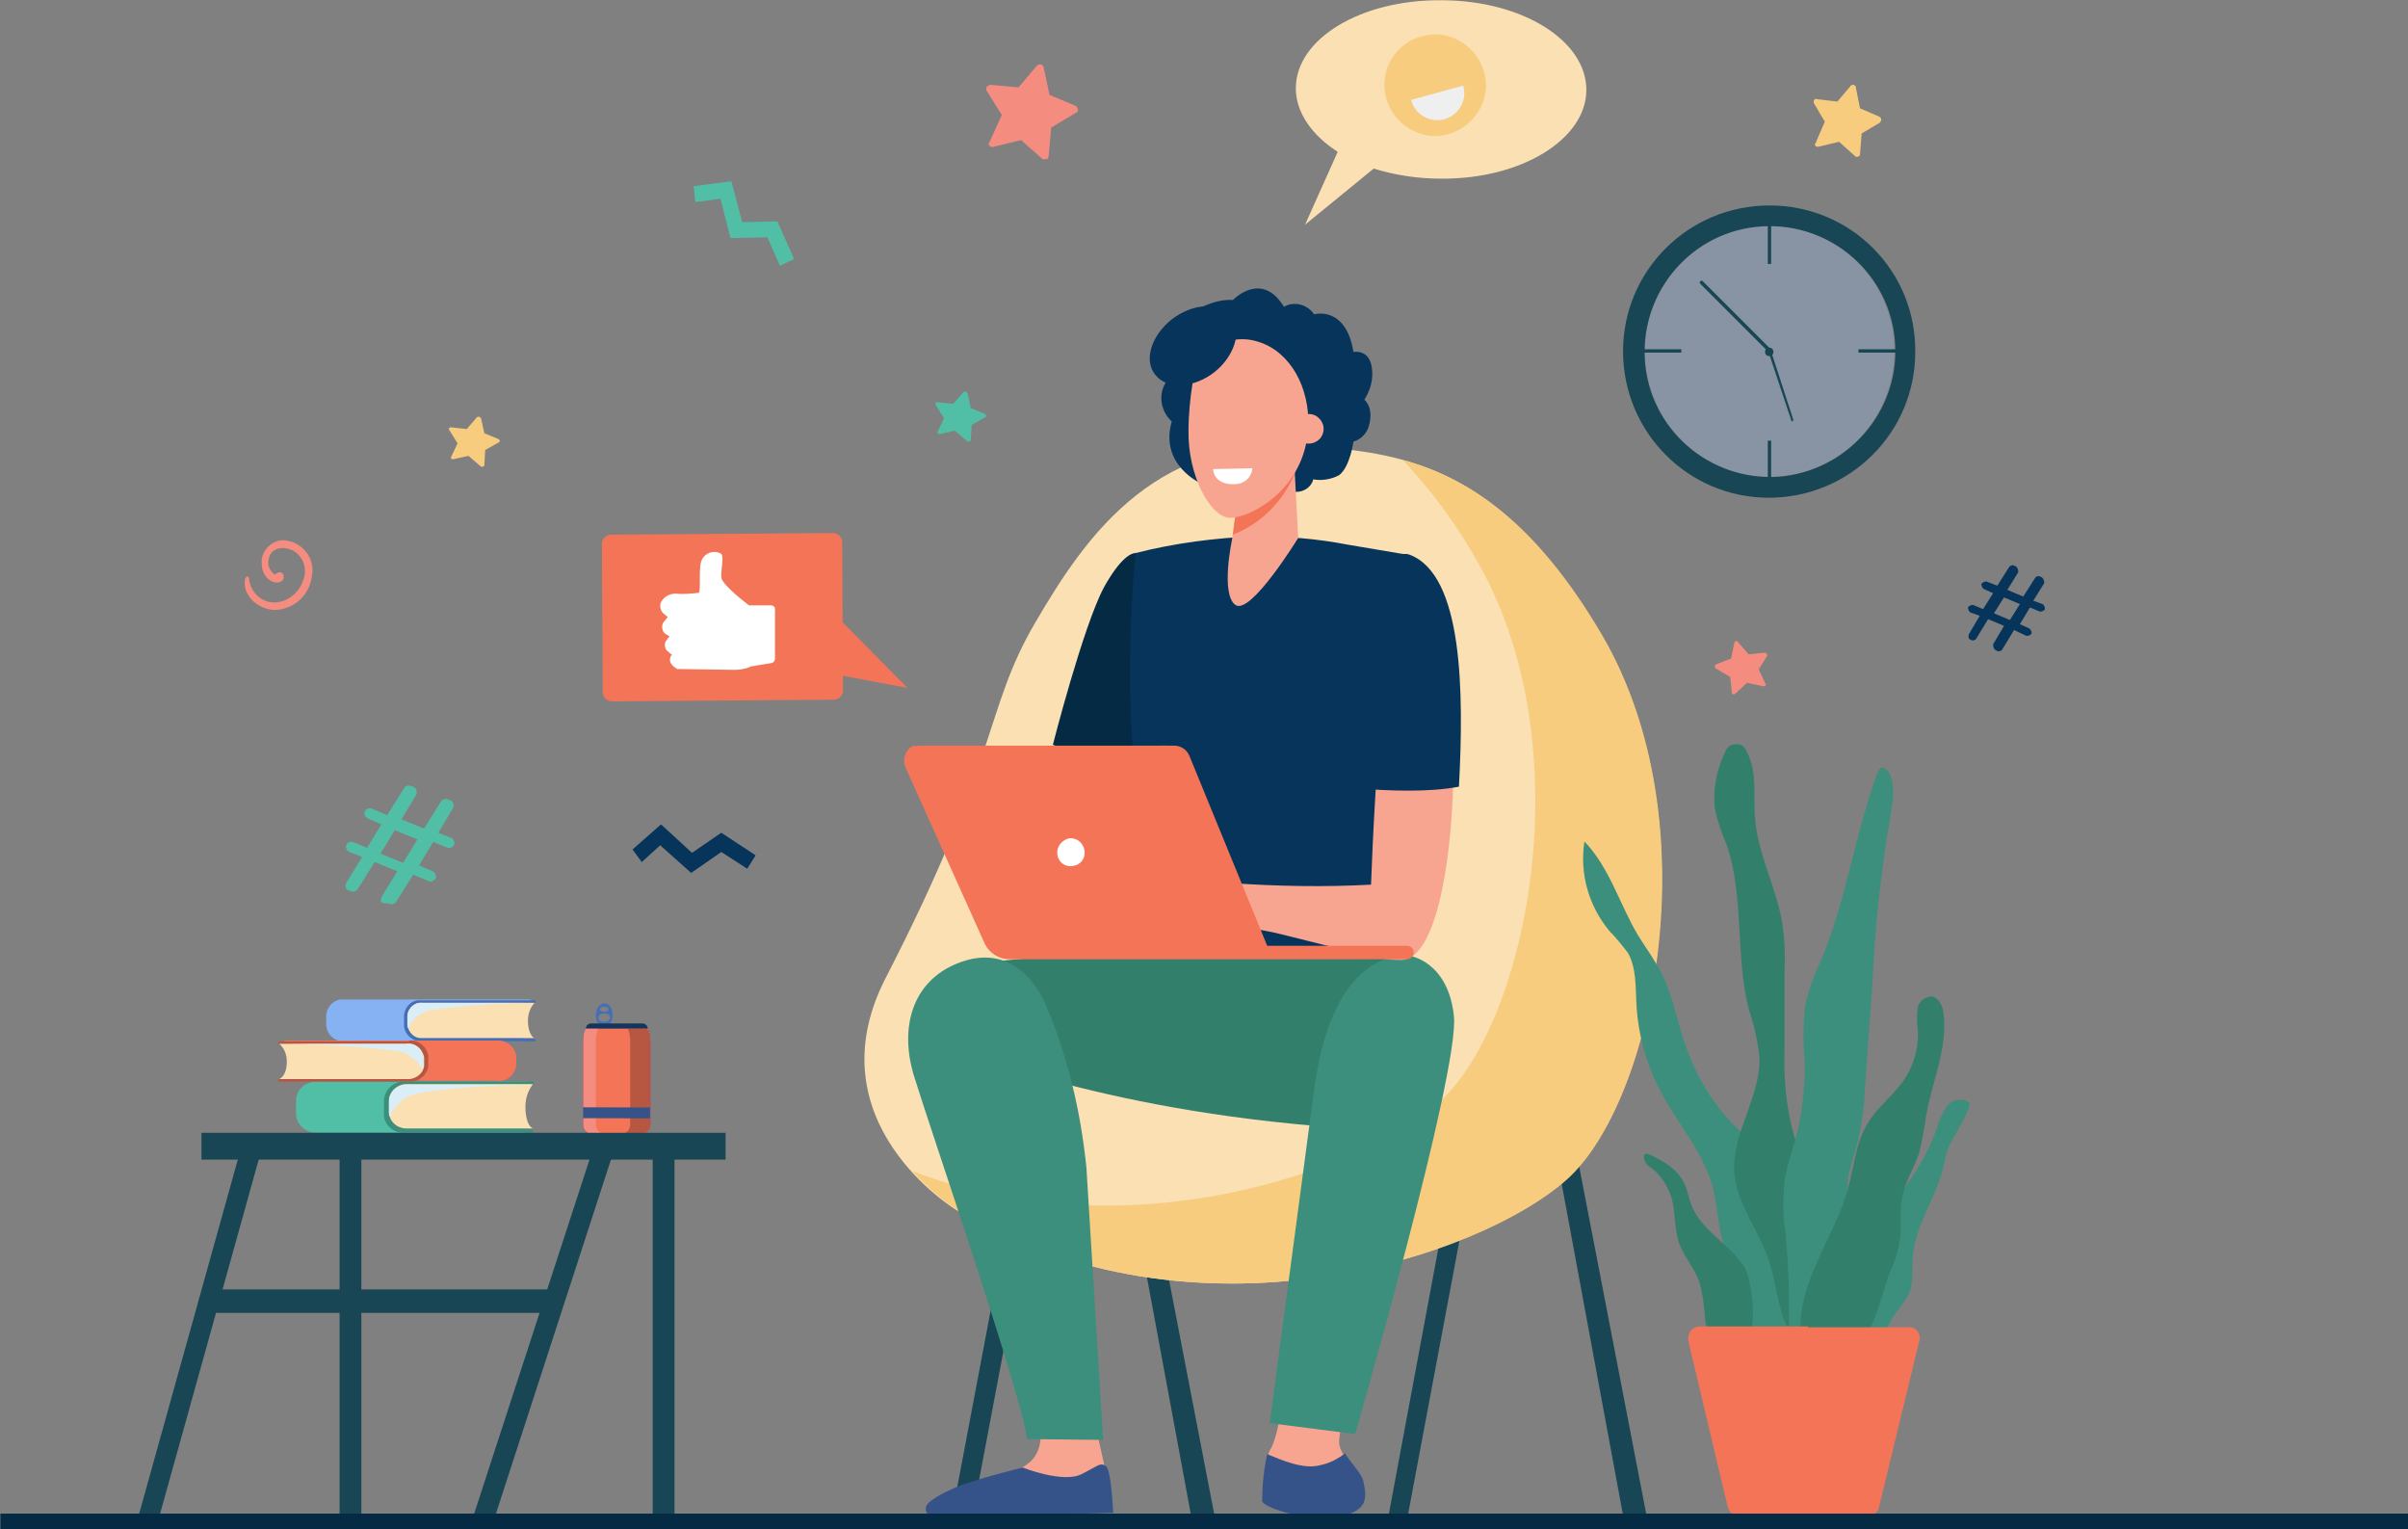<svg xmlns="http://www.w3.org/2000/svg" xmlns:xlink="http://www.w3.org/1999/xlink" id="Calque_1" x="0px" y="0px" viewBox="0 0 287.6 182.6" style="enable-background:new 0 0 287.6 182.6;" xml:space="preserve"><rect x="0" y="0" width="287.6" height="182.6" fill="#808080" stroke="none"/> <style type="text/css"> .st0{fill:#466EB6;} .st1{fill:#7F1CA0;} .st2{fill:#F47458;} .st3{fill:#F48C7F;} .st4{fill:#B75742;} .st5{fill:#13375B;} .st6{fill:#355389;} .st7{fill:#86B1F2;} .st8{fill:#FAE0B2;} .st9{fill:#DAEEF7;} .st10{fill:#50BFA5;} .st11{fill:#3C8F7C;} .st12{fill:#184655;} .st13{fill:#F7CC7F;} .st14{fill:#EFEFEF;} .st15{fill:#FFFFFF;} .st16{fill:#F79C8D;} .st17{fill:#042A44;} .st18{fill:#07345A;} .st19{fill:#F7A491;} .st20{fill:#327F6B;} .st21{opacity:0.3;fill:#9BC1F9;enable-background:new ;} </style> <g id="Groupe_2176" transform="translate(0.082 0.012)"> <g id="Groupe_2175" transform="translate(7.467 11.219)"> <g id="Groupe_2174"> <g id="Groupe_2158" transform="translate(82.116 119.773)"> <path id="Trac&#xE9;_3324" class="st0" d="M-17.5-11.2c-0.5,0-1,0.6-1,1.4s0.4,1.4,1,1.4s1-0.6,1-1.4S-16.9-11.2-17.5-11.2z M-17.5-10.8c0.3,0,0.5,0.1,0.5,0.3s-0.2,0.3-0.5,0.3s-0.5-0.1-0.5-0.3S-17.8-10.8-17.5-10.8L-17.5-10.8z M-17.5-9 c-0.4,0-0.7-0.2-0.7-0.5s0.3-0.5,0.7-0.5s0.7,0.2,0.7,0.5S-17.1-9-17.5-9L-17.5-9z"></path> <path id="Trac&#xE9;_3325" class="st1" d="M-19.7-8.2C-19.9-7.8-20-7.3-20-6.8l0,10.1c0,0.6,0.5,1.1,1.1,1.1l5.8,0 c0.6,0,1.1-0.5,1.1-1.1c0,0,0,0,0,0l0-10.1c0-0.5-0.1-1-0.3-1.4L-19.7-8.2z"></path> <path id="Trac&#xE9;_3326" class="st1" d="M-19.7-8.2C-19.9-7.8-20-7.3-20-6.8l0,10.1c0,0.6,0.5,1.1,1.1,1.1l5.8,0 c0.6,0,1.1-0.5,1.1-1.1c0,0,0,0,0,0l0-10.1c0-0.5-0.1-1-0.3-1.4L-19.7-8.2z"></path> <path id="Trac&#xE9;_3327" class="st2" d="M-12-6.8l0,10.1c0,0.6-0.5,1.1-1.1,1.1h0l-5.8,0c-0.6,0-1.1-0.5-1.1-1.1l0-10.1 c0-0.5,0.1-1,0.3-1.4l7.4,0C-12.1-7.7-12-7.3-12-6.8z"></path> <path id="Trac&#xE9;_3328" class="st3" d="M-18.5,3.3l0-10.1c0-0.5,0.1-1,0.3-1.4h-1.5C-19.9-7.8-20-7.3-20-6.8l0,10.1 c0,0.6,0.5,1.1,1.1,1.1h1.5C-18,4.4-18.5,3.9-18.5,3.3z"></path> <path id="Trac&#xE9;_3329" class="st4" d="M-12-6.8l0,10.1c0,0.6-0.5,1.1-1.1,1.1l-2.4,0c0.6,0,1.1-0.5,1.1-1.1l0-10.1 c0-0.5-0.1-1-0.3-1.4l2.3,0C-12.1-7.7-12-7.3-12-6.8z"></path> <path id="Trac&#xE9;_3330" class="st5" d="M-12.3-8.2l-7.4,0l0,0c0-0.3,0.3-0.6,0.6-0.6h0l6.2,0C-12.6-8.8-12.3-8.5-12.3-8.2 C-12.3-8.2-12.3-8.2-12.3-8.2L-12.3-8.2z"></path> <rect id="Rectangle_320" x="-16.6" y="-2.1" transform="matrix(2.460892e-03 -1 1 2.460892e-03 -17.888 -14.084)" class="st6" width="1.3" height="8"></rect> </g> <g id="Groupe_2159" transform="translate(45.707 119.41)"> <path id="Trac&#xE9;_3331" class="st7" d="M9.5-11.1h0.9c-0.2-0.1-0.3-0.2-0.5-0.2h-22.1c-1.1-0.1-2,0.8-2.1,1.9v1.2 c0.1,1.1,1,1.9,2.1,1.9l21.8,0L9.5-11.1z"></path> <path id="Trac&#xE9;_3332" class="st0" d="M-3-11.2c-1-0.1-1.9,0.7-2,1.8v1.3c0.1,1,1,1.8,2,1.8h13.7v-0.3h-0.1L7.1-6.9L6.4-9.4 c0,0,1.4-1.4,1.5-1.4s2.7-0.1,2.7-0.1h0.1v-0.3L-3-11.2z"></path> <path id="Trac&#xE9;_3333" class="st8" d="M9.8-8.8c0-0.8,0.3-1.6,0.8-2.1H-2.8c-1-0.1-1.8,0.7-1.8,1.6v1c0.1,1,0.9,1.7,1.8,1.6 h13.4C10.6-6.6,9.8-7,9.8-8.8z"></path> <path id="Trac&#xE9;_3334" class="st9" d="M-4.6-9.3v1c0,0.1,0,0.3,0.1,0.4c0.5-1.2,1.7-2,3-2.2c4.1-0.5,8.1-0.8,12.2-0.8H-2.8 C-3.7-11-4.5-10.3-4.6-9.3z"></path> <path id="Trac&#xE9;_3335" class="st10" d="M9.1-1.3h1C10-1.4,9.7-1.5,9.5-1.5h-25c-1.3,0-2.4,1-2.4,2.3v1.5c0,1.3,1.1,2.3,2.4,2.3 l24.7,0L9.1-1.3z"></path> <path id="Trac&#xE9;_3336" class="st11" d="M-5.1-1.5c-1.2,0-2.2,1-2.3,2.2c0,0,0,0,0,0v1.7c0,1.2,1,2.2,2.3,2.2h15.5V4.2h-0.1 l-4-0.4L5.7,0.8c0,0,1.5-1.7,1.6-1.7s3.1-0.2,3.1-0.2h0.1v-0.4L-5.1-1.5z"></path> <path id="Trac&#xE9;_3337" class="st8" d="M9.5,1.5c0-1,0.3-1.9,0.9-2.7H-4.7c-1.1,0-2.1,0.9-2.1,2v1.3c0,1.1,0.9,2,2.1,2h15.2 C10.4,4.2,9.5,3.8,9.5,1.5z"></path> <path id="Trac&#xE9;_3338" class="st9" d="M-6.8,0.9v1.3c0,0.2,0,0.3,0.1,0.5c0.6-1.5,1.8-2.5,3.4-2.8c4.4-0.9,13.8-1,13.8-1H-4.7 C-5.9-1.1-6.8-0.2-6.8,0.9C-6.8,0.9-6.8,0.9-6.8,0.9z"></path> <path id="Trac&#xE9;_3339" class="st2" d="M-18.6-6.2h-1c0.2-0.1,0.4-0.2,0.6-0.2h25c1.2-0.1,2.2,0.7,2.4,1.8v1.2 c-0.2,1.2-1.2,2-2.4,1.8l-24.7,0L-18.6-6.2z"></path> <path id="Trac&#xE9;_3340" class="st4" d="M-4.4-6.4c1.1-0.1,2.1,0.7,2.3,1.8v1.3c-0.2,1.1-1.2,1.9-2.3,1.8H-20v-0.3h0.1l4-0.3 l0.8-2.4c0,0-1.5-1.3-1.6-1.4s-3.1-0.1-3.1-0.1H-20v-0.3H-4.4z"></path> <path id="Trac&#xE9;_3341" class="st8" d="M-19-3.9c0-0.8-0.3-1.6-0.9-2.1h15.2c1-0.1,1.9,0.6,2.1,1.6v1c-0.1,1-1.1,1.7-2.1,1.6 h-15.2C-19.9-1.8-19-2.1-19-3.9z"></path> <path id="Trac&#xE9;_3342" class="st9" d="M-2.7-4.4v1c0,0.1,0,0.3-0.1,0.4c-0.7-1.2-1.9-2.1-3.4-2.2c-4.6-0.5-9.2-0.8-13.8-0.8 h15.2C-3.8-6.2-2.8-5.5-2.7-4.4z"></path> </g> <rect id="Rectangle_321" x="85.2" y="141.2" transform="matrix(0.186 -0.983 0.983 0.186 -48.364 226.456)" class="st12" width="54.6" height="2.4"></rect> <path id="Trac&#xE9;_3343" class="st12" d="M186.3,169.7h2.8l-10.5-54.4l-2.3,0.4L186.3,169.7z"></path> <path id="Trac&#xE9;_3344" class="st12" d="M134.7,169.7h2.8l-10.5-54.4l-2.3,0.4L134.7,169.7z"></path> <path id="Trac&#xE9;_3345" class="st12" d="M160.6,169.7l-2.3,0l10.1-54.2l2.3,0.4L160.6,169.7z"></path> <path id="Trac&#xE9;_3346" class="st8" d="M150.4,42.1c9.3,1,21.3,2,33.3,22.5c13.2,22.3,6.2,55.7-4.2,65s-44.3,20.7-72.9,3.6 c0,0-17.2-10.4-8.4-27.6C111.9,79,110,73.5,116.1,63.1S130.7,40,150.4,42.1z"></path> <path id="Trac&#xE9;_3347" class="st13" d="M183.8,64.6c-8.2-14-16.4-18.9-23.8-20.9c3.3,3.5,6.2,7.4,8.6,11.6 c13.2,22.3,6.2,55.7-4.2,65c-9.2,8.2-37,18.2-63,8.3c1.6,1.7,3.3,3.3,5.3,4.6c28.5,17.1,62.5,5.7,72.9-3.6S196.9,87,183.8,64.6z"></path> <path id="Trac&#xE9;_3348" class="st3" d="M21.7,58c-0.3,2.1,1.9,3.7,3.8,3.6c2.2-0.2,3.9-1.8,4.2-4c0.4-1.9-0.8-3.7-2.6-4.2 c-0.2,0-0.3-0.1-0.5-0.1c-1.4-0.2-2.7,0.9-2.9,2.3c0,0.4,0,0.8,0.1,1.2c0.4,1.3,1.6,1.8,2.2,1.4c0.3-0.1,0.4-0.5,0.3-0.8 c-0.1-0.2-0.2-0.3-0.4-0.3c-0.2,0-0.5,0.1-0.6,0.3c-0.7-0.5-1-1.3-0.7-2.1c0.4-1.3,2-1.3,3-0.7c1.2,0.8,1.6,2.3,1,3.6 c-0.5,1.4-1.8,2.4-3.2,2.5c-1.6,0.1-3-1.1-3.2-2.8c0-0.2-0.1-0.3-0.3-0.3C21.9,57.7,21.7,57.8,21.7,58L21.7,58z"></path> <g id="Groupe_2161" transform="translate(167.218)"> <path id="Trac&#xE9;_3349" class="st8" d="M-2.6-11.2C-12.2-11.3-20-6.6-20-0.7c0,2.9,1.9,5.6,5,7.6l-3.9,8.7l8.2-6.7 c2.6,0.8,5.3,1.2,8,1.2c9.6,0.1,17.4-4.7,17.4-10.6S7-11.2-2.6-11.2z"></path> <g id="Groupe_2160" transform="translate(10.593 4.09)"> <path id="Trac&#xE9;_3350" class="st13" d="M-19.8-3.6c0.9,3.2,4.2,5.2,7.4,4.3c3.2-0.9,5.2-4.2,4.3-7.4c-0.9-3.2-4.2-5.2-7.4-4.3 c0,0,0,0,0,0C-18.7-10.2-20.7-6.9-19.8-3.6z"></path> <path id="Trac&#xE9;_3351" class="st14" d="M-10.6-5.1c0.5,1.7-0.5,3.5-2.2,4c-1.7,0.5-3.5-0.5-4-2.2c0,0,0-0.1,0-0.1L-10.6-5.1z"></path> </g> </g> <g id="Groupe_2163" transform="translate(84.338 63.614)"> <path id="Trac&#xE9;_3352" class="st2" d="M-18.8,8.9L7.7,8.7c0.6,0,1.1-0.5,1.1-1.1L8.7-10.1c0-0.6-0.5-1.1-1.1-1.1L-18.9-11 c-0.6,0-1.1,0.5-1.1,1.1l0.1,17.7C-19.9,8.4-19.4,8.9-18.8,8.9z"></path> <path id="Trac&#xE9;_3353" class="st2" d="M7.9-1.4l8.6,8.7l-10.6-2L7.9-1.4z"></path> <g id="Groupe_2162" transform="translate(6.973 2.236)"> <path id="Trac&#xE9;_3354" class="st15" d="M-6.8-4.8l-2.6,0c0,0-3.2-2.4-3.3-3.3s0.4-2.7-0.1-2.9c-0.8-0.4-1.8-0.1-2.2,0.7 c-0.5,0.8-0.1,3.8-0.4,4c-0.9,0.1-1.8,0.2-2.8,0.1c-0.7,0-1.4,0.4-1.7,1l0,0c-0.2,0.4-0.1,0.9,0.2,1.3l0.6,0.5l-0.5,0.6 c-0.3,0.4-0.2,1.1,0.2,1.4l0.5,0.3l-0.3,0.4c-0.4,0.4-0.3,1.1,0.1,1.4c0,0,0.1,0,0.1,0.1l0.4,0.3l-0.1,0.1 c-0.3,0.5-0.1,1,0.3,1.3l0.4,0.3l6.9,0.1c0.6,0,1.3-0.1,1.9-0.4l2.4-0.4c0.3,0,0.5-0.3,0.5-0.5l0-6C-6.3-4.6-6.5-4.8-6.8-4.8z"></path> </g> </g> <path id="Trac&#xE9;_3355" class="st16" d="M120.6,76.1l-2.4,7.2l7.3-2.9L120.6,76.1z"></path> <path id="Trac&#xE9;_3356" class="st17" d="M128.1,54.8c-0.5,0-1.8,0.5-3.8,4.1c-2.5,4.7-6.1,18.8-6.1,18.8l10.8,4l1.4-2.9l2.3-22.7 C132.8,56.1,128.3,54.8,128.1,54.8z"></path> <path id="Trac&#xE9;_3357" class="st18" d="M142.4,52.8c-4.8,0.2-9.6,0.8-14.3,2c0,0-2.6,22.3,2.3,39.3c1.1,3.8-0.9,15.8-0.9,15.8 l32-0.4c0,0-3.8-28.9-2.4-33.6s1.5-20.9,1.5-20.9s-0.2,0-7.2-1.2C149.8,53.1,146.1,52.8,142.4,52.8z"></path> <path id="Trac&#xE9;_3358" class="st19" d="M146.2,151.4c0,0-0.7,8.2-2,10.4s0.1,6.1,0.1,6.6s2.7,1.3,7,0.8s4.2-1.4,3.8-3 s-2.6-3.6-2.7-5.1s1.3-6.9,1.3-6.9L146.2,151.4z"></path> <path id="Trac&#xE9;_3359" class="st20" d="M133.2,103.2c0,0-22.1-1.2-27.1,1.8s0.9,9.1,0.9,9.1s18,7.8,48.2,9.5 c7.1,0.4,7.8-18.5,6.4-20.1S133.2,103.2,133.2,103.2z"></path> <path id="Trac&#xE9;_3360" class="st6" d="M151.8,169.9c4.4-0.5,3.8-2.6,3.5-4.2c-0.2-1-1.5-2.2-2.2-3.4c-0.9,0.7-1.9,1.2-2.9,1.4 c-2,0.6-4.7-0.6-6.4-1.3c-0.4,1.8-0.6,3.7-0.6,5.6C143.2,168.6,147.4,170.3,151.8,169.9z"></path> <path id="Trac&#xE9;_3361" class="st11" d="M149.4,118.9c-0.9,6.7-5.3,39.8-5.3,39.8l10.2,1.3c0,0,12.5-43.3,11.8-49.9 s-5.3-7.2-5.3-7.2S151.7,101.3,149.4,118.9z"></path> <path id="Trac&#xE9;_3362" class="st18" d="M139.7,24.6c0,0,3.4-3.6,6.1,0.8c1.2-0.7,2.8-0.3,3.6,0.9c0,0,3.8-1.1,4.7,4.5 c0,0,1.9-0.4,2.2,1.9c0.2,1.4-0.2,2.7-0.9,3.8c0,0,1.1,0.8,0.6,2.9c-0.2,1-0.9,1.8-1.9,2.1c0,0-0.4,3-1.7,4 c-0.9,0.5-2.1,0.7-3.1,0.5c-0.2,0.9-1.1,1.5-2,1.5c-1.5-0.1-3.4-1.6-5.2-1s-6.2,0-6.2,0s-5-2.2-3.5-7.4c-1.5-1.4-1.7-3.7-0.3-5.2 c0,0-1.7-4.5,1.7-7.1S139.7,24.6,139.7,24.6z"></path> <path id="Trac&#xE9;_3363" class="st19" d="M140.2,48.7l-0.6,4.5c0,0-1.4,6.5,0.4,7.8s7.5-8,7.5-8l-0.6-11.5L140.2,48.7z"></path> <path id="Trac&#xE9;_3364" class="st2" d="M147.1,45.3c-1.4,3.3-4,6-7.4,7.3l0.5-3.8l6.7-7.1L147.1,45.3z"></path> <path id="Trac&#xE9;_3365" class="st19" d="M142.8,29.6c-3.2-1.1-6.6,0.6-7.7,3.8c-0.1,0.3-0.2,0.7-0.2,1c-0.3,1.9-0.5,3.9-0.5,5.8 c-0.1,5.3,2.6,10.4,5,10.4s9-3.4,9.3-10.9C148.9,35.1,146.6,30.8,142.8,29.6z"></path> <path id="Trac&#xE9;_3366" class="st19" d="M147,40.3c0.2,1,1.1,1.6,2.1,1.4s1.6-1.1,1.4-2.1c-0.2-0.8-0.9-1.4-1.7-1.4 C147.7,38.3,146.9,39.2,147,40.3z"></path> <path id="Trac&#xE9;_3367" class="st18" d="M132.4,26.9c-2.5,2-3.4,5-1.9,6.7c1.4,1.7,4.6,1.5,7-0.4s3.4-5,1.9-6.7 S134.9,25,132.4,26.9z"></path> <path id="Trac&#xE9;_3368" class="st19" d="M161.1,57.5c-3-1.1-4.5,25.8-4.9,36.9c-5.6,0.3-11.2,0.2-16.9-0.2c-1.1-0.1-3.6-1-4.7-1.1 c-0.9-0.2-1.8-0.2-2.6-0.1c-2.1,0.8-4.2,1.7-6.2,2.8c-0.6,0.6-2.2,2.2-1.9,2.8s3.1-1.9,3.1-1.9l1.4-0.8c-1.7,1.6-4.9,3.8-4.5,4.6 c0.5,0.8,3.4-1.4,5.4-2.9c-1.8,1.6-4,4.5-3.5,4.9c0.5,0.4,3-2.9,5.7-3.9c1-0.4,2,0.6,2.8,0.7c0.7,0.2,1.4,0.2,2,0.1l2.9-0.8 c1,0.1,1,0.7,2,0.9c1.2,0.2,3.1,0.5,4.6,0.9c8.5,2.1,11.4,3,14,3C167.7,103.4,168.1,60.1,161.1,57.5z"></path> <path id="Trac&#xE9;_3369" class="st18" d="M166.7,82.7c0.6-11.3,0.5-25.3-5.9-27.7c-2.5-0.9-7,4.7-6.2,27.9 C158.1,83.2,163.1,83.4,166.7,82.7z"></path> <path id="Trac&#xE9;_3370" class="st16" d="M131.1,77.8h0.7l9.8,23.9l-0.7-0.1L131.1,77.8z"></path> <path id="Trac&#xE9;_3371" class="st19" d="M116.5,158.3c0,0,0.9,2.8-0.7,4.7s-8.2,3.7-9,4.7c-0.5,0.5-0.8,1.2-0.8,1.9l18.5-0.5 l-0.2-5.6l-0.9-4L116.5,158.3z"></path> <path id="Trac&#xE9;_3372" class="st6" d="M114.6,164c0,0,4.8,1.9,7,0.8s2.2-1.4,2.9-1s0.9,5.6,0.9,5.6l-20.8,0.6c-1.4,0-2.2-1.1-1-2 c0.7-0.5,1.5-1,2.3-1.3C107.6,165.7,114.6,164,114.6,164z"></path> <path id="Trac&#xE9;_3373" class="st11" d="M117.2,108.4c-1.4-3-4.7-6.9-10.4-4.6c-5.5,2.2-6.9,7.8-5.2,13.4s13.1,38.8,13.5,43.4 l9.1,0.1c0,0-1.6-26.3-2-32.6C121.5,121.3,119.9,114.6,117.2,108.4z"></path> <path id="Trac&#xE9;_3374" class="st2" d="M102.5,77.8h30.2c0.8,0,1.5,0.5,1.8,1.2l9.3,22.7h16.7c0.5,0,0.8,0.4,0.8,0.8l0,0 c0,0.5-0.4,0.8-0.8,0.8h-47.5c-1.3,0-2.5-0.8-3-2l-9.4-20.9c-0.4-1,0-2.2,1-2.6C101.9,77.9,102.2,77.8,102.5,77.8z"></path> <path id="Trac&#xE9;_3375" class="st15" d="M118.8,91.1c0.3,0.9,1.2,1.3,2.1,1s1.3-1.2,1-2.1c-0.3-0.8-1.1-1.3-1.9-1.1 C119.1,89.2,118.5,90.1,118.8,91.1z"></path> <ellipse id="Ellipse_117" class="st21" cx="203.8" cy="30.7" rx="14.9" ry="15"></ellipse> <g id="Groupe_2171" transform="translate(207.76 25.982)"> <g id="Groupe_2170"> <g id="Groupe_2164" transform="translate(0 15.69)"> <rect id="Rectangle_322" x="-20" y="-11.2" class="st12" width="5.5" height="0.4"></rect> </g> <g id="Groupe_2165" transform="translate(26.655 15.69)"> <rect id="Rectangle_323" x="-20" y="-11.2" class="st12" width="5.5" height="0.4"></rect> </g> <g id="Groupe_2166" transform="translate(15.829)"> <rect id="Rectangle_324" x="-20" y="-11.2" class="st12" width="0.4" height="5.5"></rect> </g> <g id="Groupe_2167" transform="translate(15.829 26.604)"> <rect id="Rectangle_325" x="-20" y="-11.2" class="st12" width="0.4" height="5.5"></rect> </g> <path id="Trac&#xE9;_3376" class="st12" d="M-3.5,4.8c0,0.3-0.2,0.5-0.5,0.5c-0.3,0-0.5-0.2-0.5-0.5c0-0.3,0.2-0.5,0.5-0.5 C-3.7,4.3-3.5,4.5-3.5,4.8z"></path> <g id="Groupe_2168" transform="translate(7.67 7.573)"> <path id="Trac&#xE9;_3377" class="st12" d="M-11.6-2.6c-0.1,0-0.1,0-0.1-0.1l-8.2-8.2c-0.1-0.1-0.1-0.2,0-0.3s0.2-0.1,0.3,0l0,0 l8.2,8.2c0.1,0.1,0.1,0.2,0,0.3C-11.5-2.6-11.5-2.6-11.6-2.6z"></path> </g> <g id="Groupe_2169" transform="translate(15.968 15.984)"> <path id="Trac&#xE9;_3378" class="st12" d="M-17.3-2.9C-17.3-3-17.3-3-17.3-2.9L-20-11c0-0.1,0-0.2,0.1-0.2s0.2,0,0.2,0.1l2.6,8 c0,0.1,0,0.2-0.1,0.2C-17.2-2.9-17.2-2.9-17.3-2.9z"></path> </g> </g> </g> <path id="Trac&#xE9;_3379" class="st18" d="M227.6,64.5l1.3-2.2l-1.1-0.4c-0.2-0.1-0.3-0.4-0.3-0.6c0,0,0,0,0,0l0,0 c0.1-0.2,0.4-0.3,0.6-0.3c0,0,0,0,0,0l1.2,0.5l1.2-1.9l-1.1-0.5c-0.2-0.1-0.3-0.4-0.3-0.6c0,0,0,0,0,0l0,0 c0.1-0.2,0.4-0.3,0.6-0.3c0,0,0,0,0,0l1.3,0.5l1.4-2.2c0.1-0.2,0.4-0.3,0.6-0.2l0.2,0.1c0.2,0.1,0.3,0.4,0.3,0.6c0,0,0,0,0,0.1 l-1.3,2.1l1.9,0.8l1.4-2.2c0.1-0.2,0.4-0.3,0.6-0.2l0.2,0.1c0.2,0.1,0.3,0.4,0.3,0.6c0,0,0,0,0,0.1l-1.3,2.1l1.1,0.4 c0.2,0.1,0.3,0.4,0.3,0.6c0,0,0,0,0,0l0,0c-0.1,0.2-0.4,0.3-0.6,0.3c0,0,0,0,0,0l-1.2-0.5l-1.2,2l1.1,0.5 c0.2,0.1,0.3,0.4,0.3,0.6c0,0,0,0,0,0l0,0c-0.1,0.2-0.4,0.3-0.6,0.3c0,0,0,0,0,0L233,64l-1.4,2.3c-0.1,0.2-0.4,0.3-0.6,0.2 l-0.2-0.1c-0.2-0.1-0.3-0.4-0.3-0.6c0,0,0,0,0-0.1l1.3-2.2l-1.9-0.8l-1.4,2.3c-0.1,0.2-0.4,0.3-0.6,0.2l-0.2-0.1 C227.6,65.1,227.5,64.8,227.6,64.5C227.6,64.5,227.6,64.5,227.6,64.5z M232.5,62.8l1.2-1.9l-1.9-0.8l-1.2,1.9L232.5,62.8z"></path> <path id="Trac&#xE9;_3380" class="st3" d="M110.7,5.6l1.4-3.1l-1.8-2.9c-0.1-0.2-0.1-0.5,0.2-0.6c0.1-0.1,0.2-0.1,0.3-0.1l3.3,0.3 l2.2-2.6c0.2-0.2,0.5-0.2,0.7,0c0.1,0.1,0.1,0.2,0.1,0.2l0.7,3.3l3.1,1.3c0.2,0.1,0.3,0.4,0.3,0.6c0,0.1-0.1,0.2-0.2,0.2L118,4 l-0.3,3.4c0,0.3-0.2,0.4-0.5,0.4c-0.1,0-0.2,0-0.3-0.1l-2.5-2.2l-3.3,0.8c-0.2,0.1-0.5-0.1-0.6-0.3 C110.6,5.8,110.6,5.7,110.7,5.6z"></path> <path id="Trac&#xE9;_3381" class="st13" d="M209.4,5.6l1-2.3l-1.3-2.2c-0.1-0.2,0-0.4,0.1-0.5c0.1,0,0.1-0.1,0.2,0l2.5,0.3l1.6-1.9 c0.1-0.1,0.3-0.2,0.5,0c0.1,0,0.1,0.1,0.1,0.2l0.5,2.5l2.3,1c0.2,0.1,0.3,0.3,0.2,0.5c0,0.1-0.1,0.1-0.1,0.2l-2.2,1.3l-0.2,2.5 c0,0.2-0.2,0.3-0.4,0.3c-0.1,0-0.1,0-0.2-0.1l-1.9-1.7l-2.5,0.6c-0.2,0-0.4-0.1-0.4-0.3C209.4,5.7,209.4,5.7,209.4,5.6z"></path> <path id="Trac&#xE9;_3382" class="st3" d="M199.3,71.5l-0.2-1.9l-1.7-1c-0.1-0.1-0.2-0.2-0.1-0.4c0,0,0.1-0.1,0.1-0.1l1.8-0.7 l0.4-1.9c0-0.1,0.2-0.2,0.3-0.2c0.1,0,0.1,0,0.1,0.1l1.3,1.5l1.9-0.2c0.1,0,0.3,0.1,0.3,0.2c0,0.1,0,0.1,0,0.2l-1,1.6l0.8,1.7 c0.1,0.1,0,0.3-0.1,0.3c-0.1,0-0.1,0-0.2,0l-1.9-0.4l-1.4,1.3c-0.1,0.1-0.3,0.1-0.4,0C199.3,71.6,199.3,71.6,199.3,71.5z"></path> <path id="Trac&#xE9;_3383" class="st13" d="M46.3,43.4l0.8-1.7l-1-1.6c-0.1-0.1,0-0.3,0.1-0.3c0,0,0.1,0,0.2,0l1.8,0.2l1.2-1.4 c0.1-0.1,0.3-0.1,0.4,0c0,0,0.1,0.1,0.1,0.1l0.4,1.8l1.7,0.7c0.1,0.1,0.2,0.2,0.1,0.3c0,0.1-0.1,0.1-0.1,0.1l-1.6,0.9l-0.1,1.8 c0,0.1-0.1,0.2-0.3,0.2c-0.1,0-0.1,0-0.2-0.1l-1.4-1.2l-1.8,0.4c-0.1,0-0.3,0-0.3-0.2C46.3,43.5,46.3,43.5,46.3,43.4z"></path> <path id="Trac&#xE9;_3384" class="st10" d="M104.4,40.4l0.8-1.7l-1-1.6c-0.1-0.1,0-0.3,0.1-0.3c0,0,0.1,0,0.2,0l1.8,0.2l1.2-1.4 c0.1-0.1,0.3-0.1,0.4,0c0,0,0.1,0.1,0.1,0.1l0.4,1.8l1.7,0.7c0.1,0.1,0.2,0.2,0.1,0.3c0,0.1-0.1,0.1-0.1,0.1l-1.6,0.9l-0.1,1.8 c0,0.1-0.1,0.2-0.3,0.2c-0.1,0-0.1,0-0.2-0.1l-1.4-1.2l-1.8,0.4c-0.1,0-0.3,0-0.3-0.2C104.3,40.5,104.3,40.4,104.4,40.4z"></path> <path id="Trac&#xE9;_3385" class="st10" d="M75.5,12.9l3-0.4l1.2,4.7l4.4-0.1l1.5,3.4l1.7-0.8l-2-4.5l-4.2,0.1l-1.3-4.9l-4.5,0.6 L75.5,12.9z"></path> <path id="Trac&#xE9;_3386" class="st18" d="M69.1,91.7l2.2-2L75,93l3.6-2.5l3.1,2l1-1.6l-4.1-2.7l-3.5,2.4l-3.7-3.4l-3.4,3L69.1,91.7 z"></path> <path id="Trac&#xE9;_3387" class="st10" d="M33.8,94.2l1.9-3.1l-1.5-0.6c-0.3-0.1-0.5-0.5-0.4-0.8l0,0c0.1-0.3,0.5-0.5,0.8-0.4l0,0 l1.7,0.7l1.7-2.8l-1.6-0.7c-0.3-0.1-0.5-0.5-0.4-0.8l0,0c0.1-0.3,0.5-0.5,0.8-0.4l0,0l1.9,0.8l2-3.2c0.2-0.3,0.5-0.4,0.8-0.3 l0.3,0.1c0.3,0.1,0.5,0.5,0.4,0.8c0,0,0,0.1,0,0.1l-1.8,3l2.7,1.1l2-3.2c0.2-0.3,0.5-0.4,0.8-0.3l0.3,0.1 c0.3,0.1,0.5,0.5,0.4,0.8c0,0,0,0.1,0,0.1l-1.8,3l1.5,0.6c0.3,0.1,0.5,0.5,0.4,0.8l0,0c-0.1,0.3-0.5,0.5-0.8,0.4l0,0l-1.7-0.7 l-1.7,2.8l1.6,0.7c0.3,0.1,0.5,0.5,0.4,0.8l0,0c-0.1,0.3-0.5,0.5-0.8,0.4l0,0l-1.9-0.8l-2,3.2c-0.2,0.3-0.5,0.4-0.8,0.3l-0.3-0.1 C38,96.7,37.8,96.4,38,96c0,0,0-0.1,0-0.1l1.9-3.1l-2.7-1.1l-2,3.2c-0.2,0.3-0.5,0.4-0.8,0.3l-0.3-0.1 C33.8,95,33.6,94.6,33.8,94.2C33.8,94.3,33.8,94.2,33.8,94.2z M40.6,91.8l1.7-2.8l-2.7-1.1l-1.7,2.8L40.6,91.8z"></path> <g id="Groupe_2172" transform="translate(201.489 88.852)"> <path id="Trac&#xE9;_3388" class="st11" d="M3.7,44.1c-0.1-1.7-0.5-3.4-1.2-4.9c-1-1.8-2.6-3.2-4.1-4.6c-2.8-2.7-4.8-6.1-6.1-9.8 c-1-2.8-1.5-5.8-2.8-8.5c-0.8-1.6-1.9-3.1-2.9-4.7c-2.2-3.7-3.4-8.1-6.4-11.2c-0.6,3.8,0.5,7.7,3,10.7c0.8,0.8,1.5,1.7,2.2,2.6 c1,1.8,0.9,4,1,6c0.2,3.9,1.3,7.7,3.2,11.1c2,3.6,4.8,6.8,5.9,10.8c0.8,3,0.6,6.3,2.2,8.9c0.2,0.3,0.4,0.6,0.4,0.9 c0,0.2,0,0.4,0,0.6c0,0.2-0.1,0.5-0.1,0.7c-0.4,2.4-0.8,5.6,1.3,7.4c1.5,1.3,3.3,1.3,4.4-0.4s1-4.2,0.9-6.1 C4.4,50.5,4.1,47.3,3.7,44.1z"></path> <path id="Trac&#xE9;_3389" class="st20" d="M7.5,42.2c-0.8-2.8-2.1-5.5-2.7-8.4C4.2,31,4,28.1,4.1,25.2l0-9.4 C4.2,13.9,4.1,12,3.8,10C3.1,5.9,1,2.1,0.6-2.1c-0.2-1.8,0-3.6-0.2-5.4c-0.1-1-0.4-2.1-0.9-3c-0.3-0.7-1.1-0.9-1.8-0.6 c-0.3,0.1-0.5,0.4-0.6,0.6c-1.1,2.2-1.6,4.7-1.3,7.1c0.3,1.4,0.8,2.8,1.4,4.2c2.1,6.2,1,13.1,2.6,19.5c0.6,1.9,1.1,3.8,1.3,5.8 c0.2,4.7-3.3,9.1-3,13.8c0.3,3.9,3.1,7.1,4.2,10.8C3,52.8,3.2,55,3.9,57.1c0.5,1.6,1.8,3.5,3.8,3.1c1.9-0.5,1.3-2,1.2-3.4 C8.6,51.8,8.9,47,7.5,42.2z"></path> <path id="Trac&#xE9;_3390" class="st11" d="M11.8,44.8c-0.2-1.5-0.2-2.9-0.1-4.4c0.3-1.2,0.6-2.4,1-3.6c0.6-2.3,0.9-4.6,1-6.9 c0.3-4.2,0.6-8.4,0.9-12.7c0.3-6.6,1-13.1,2.1-19.6c0.3-1.8,0.7-3.7-0.1-5.4c-0.2-0.3-0.5-0.7-0.9-0.6c-0.3,0.1-0.4,0.4-0.5,0.6 c-2.7,7.3-3.7,15.1-6.7,22.3C7.7,16.2,7,18,6.6,19.8c-0.3,2.2-0.3,4.5-0.1,6.7c0.1,3.2-0.3,6.4-1.1,9.5c-0.5,1.6-1,3.2-1.3,4.8 c-0.2,2.1-0.2,4.2,0.1,6.3c0.4,4,0.5,8,0.4,12c-0.1,2.4,1.9,2.3,3.2,0.8c0.9-1,0.9-2.1,1.2-3.4C10,52.4,12,49.3,11.8,44.8z"></path> <path id="Trac&#xE9;_3391" class="st20" d="M-0.7,51.2c-1.8-2.8-5.3-4.4-6.4-7.6c-0.3-0.8-0.4-1.7-0.8-2.4c-0.8-1.7-2.5-2.7-4.3-3.5 c-0.2-0.1-0.4,0-0.5,0.2c0,0,0,0.1,0,0.1l0,0c0,0.4,0.2,0.8,0.5,1.1c1.4,0.9,2.3,2.3,2.8,3.8c0.5,1.8,0.3,3.9,1,5.7 c0.6,1.5,1.7,2.7,2.3,4.3c0.4,1.4,0.6,2.9,0.7,4.4c0.1,1.5,0.9,2.8,2.2,3.6C1.7,63,0.4,53-0.7,51.2z"></path> <path id="Trac&#xE9;_3392" class="st11" d="M19.4,50.2c-0.1,1.4,0.1,2.8-0.4,4.1c-0.4,0.8-0.9,1.5-1.5,2.2c-1.8,2.5-2.4,6.1-5.2,7.5 c-0.2,0.1-0.4,0.2-0.6,0.1c-0.3-0.1-0.5-0.3-0.6-0.6c-0.7-1.6,0.1-3.3,0.5-5c0.1-0.3,0.1-0.6,0-0.9c-0.1-0.3-0.5-0.4-0.7-0.6 c-0.4-0.5-0.5-1.2-0.3-1.9c0.2-1.6,0.6-3.2,1-4.8c0.2-0.9,0.5-1.8,1-2.6c0.6-0.8,1.3-1.5,2.2-2.1c3.4-3,6-6.8,7.5-11 c0.2-0.9,0.7-1.8,1.2-2.6c0.6-0.8,1.7-1,2.6-0.5c0.6,0.4-1.8,4.1-2,4.6c-0.8,1.3-0.8,2.4-1.2,3.8C21.9,43.4,19.6,46.5,19.4,50.2 z"></path> <path id="Trac&#xE9;_3393" class="st20" d="M16.7,51.8c0.6-1.3,1-2.6,1.2-4c0.2-1.5-0.1-3.1,0.2-4.7c0.3-2,1.5-3.7,2.1-5.6 c0.3-1.4,0.6-2.8,0.8-4.3c0.7-4.1,2.6-8.1,2.1-12.2c-0.1-0.9-0.5-1.9-1.4-2.1c-0.8,0-1.6,0.6-1.7,1.4c-0.1,0.8-0.1,1.6,0,2.4 c0.2,2.3-0.5,4.6-1.8,6.4c-1.3,1.8-3.1,3.1-4.2,5c-1.4,2.3-1.6,5.1-2.3,7.7c-1.4,5.1-4.9,9.6-5.6,14.9c-0.3,2.1,0.2,4.7,2.2,5.5 C13.7,64.7,15.4,55.1,16.7,51.8z"></path> <path id="Trac&#xE9;_3394" class="st2" d="M6.9,58.3H-6c-0.8,0-1.4,0.6-1.4,1.4c0,0.1,0,0.2,0,0.3l4.7,19.8c0.1,0.6,0.7,1.1,1.3,1.1 h15.5c0.6,0,1.2-0.4,1.3-1.1L20.2,60c0.2-0.7-0.3-1.5-1-1.6c-0.1,0-0.2,0-0.3,0H6.9z"></path> </g> <g id="Groupe_2173" transform="translate(29.01 135.231)"> <rect id="Rectangle_326" x="-12.5" y="-11.2" class="st12" width="62.6" height="3.2"></rect> <rect id="Rectangle_327" x="-11.3" y="7.5" class="st12" width="40.9" height="2.8"></rect> <rect id="Rectangle_328" x="41.4" y="-9.6" class="st12" width="2.6" height="44.1"></rect> <rect id="Rectangle_329" x="4" y="-9.6" class="st12" width="2.6" height="44.1"></rect> <path id="Trac&#xE9;_3395" class="st12" d="M22.6,34.5L36.8-9.2L34.5-10L20,34.5L22.6,34.5z"></path> <path id="Trac&#xE9;_3396" class="st12" d="M-17.5,34.5L-5.3-9.3L-7.6-10L-20,34.5H-17.5z"></path> </g> <path id="Trac&#xE9;_3397" class="st12" d="M203.8,13.3c-9.7,0-17.5,7.8-17.5,17.4c0,9.7,7.8,17.5,17.4,17.5 c9.7,0,17.5-7.8,17.5-17.4c0,0,0,0,0,0C221.3,21.1,213.5,13.3,203.8,13.3C203.8,13.3,203.8,13.3,203.8,13.3z M204.8,45.7 c-8.2,0.5-15.4-5.7-15.9-14c-0.5-8.2,5.7-15.4,14-15.9c8.2-0.5,15.4,5.7,15.9,14c0,0,0,0,0,0C219.3,38,213,45.1,204.8,45.7 C204.8,45.7,204.8,45.7,204.8,45.7L204.8,45.7z"></path> </g> <rect id="Rectangle_330" x="-7.5" y="169.5" class="st17" width="287.6" height="2"></rect> </g> <path id="Trac&#xE9;_3398" class="st15" d="M144.8,56l4.7-0.1c-0.1,1.1-1,1.9-2.1,1.9C144.8,57.9,144.8,56,144.8,56z"></path> </g> </svg>